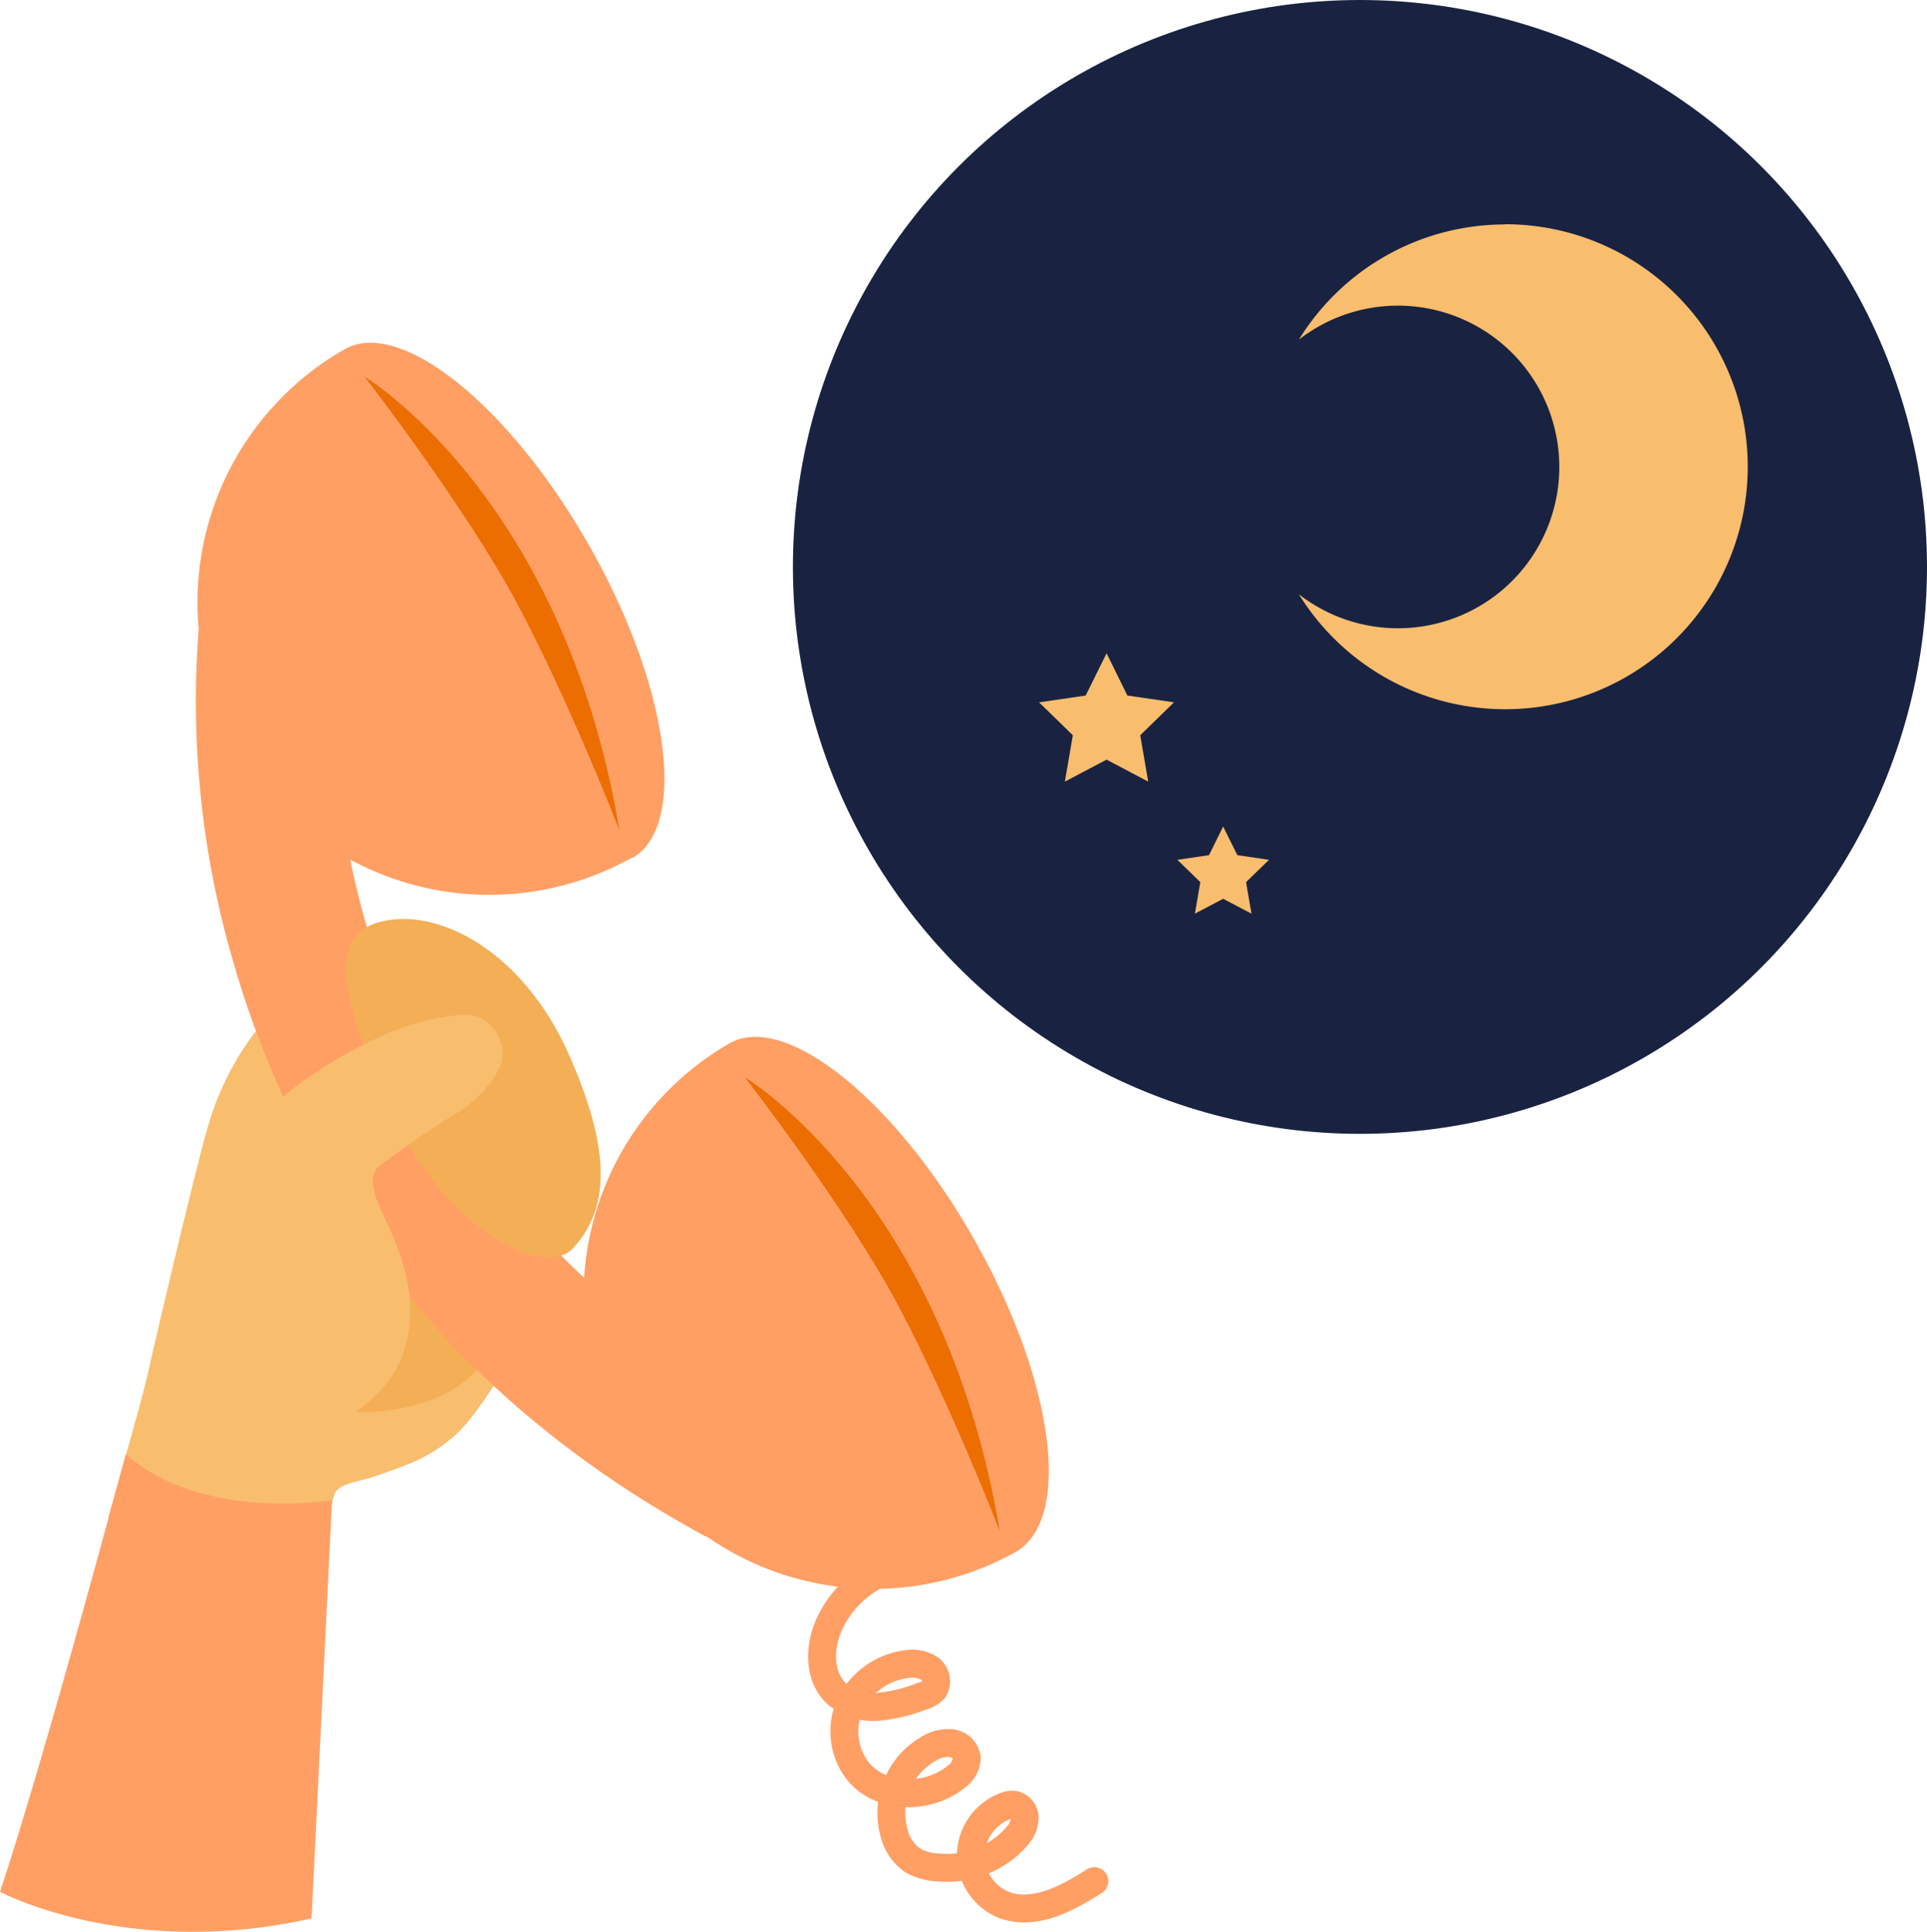 <svg xmlns="http://www.w3.org/2000/svg" viewBox="0 0 181.54 182.03"><defs><style>.cls-1{fill:#f9bd6e;}.cls-2{fill:#f4ae56;}.cls-3{fill:#ff9f64;}.cls-4{fill:#ec6d00;}.cls-5{fill:none;stroke:#ff9f64;stroke-linecap:round;stroke-linejoin:round;stroke-width:2.63px;}.cls-6{fill:#192341;}</style></defs><g id="レイヤー_2" data-name="レイヤー 2"><g id="L"><path class="cls-1" d="M12,146.42a3.28,3.28,0,0,1-1.69-3.83c1.33-4.77,3-10.39,3.72-13.61.36-1.69,4.5-19.35,5.61-23a27.08,27.08,0,0,1,4.13-8.38,34,34,0,0,1,9.39-8.35c2.59-1.64,4.91,1.4,7.43-.29l6.33,5.34L52.42,107l.75,5.4-1.09,5.71c-1.6,3.12-2.83,8.18-3.81,9.73-1.82,2.86-3.69,5.88-5.41,7.42-2.28,2-4.12,2.7-8,4-.89.28-2.7.53-3.22,1.3a2.55,2.55,0,0,0-.3.81c-.35,1.37-1,4-1.51,6.18A3.29,3.29,0,0,1,26.43,150a38.88,38.88,0,0,1-8.26-1.35A32.65,32.65,0,0,1,12,146.42Z"/><path class="cls-2" d="M47.84,118.43S50.33,131.7,35.63,133c-15.26,1.38-6.85-17.63-6.85-17.63l8.79-9.93,16.93,7.9Z"/><path class="cls-3" d="M31.28,141.35s-12.13,2.1-19.43-4.32c0,0-7.57,28.38-11.85,41.23,0,0,11.93,6.42,29.35,2.51Z"/><path class="cls-3" d="M91.8,116.83c-7.45-13.16-17.75-21.43-23-18.56h0l0,0h0s0,0,0,0a27.45,27.45,0,0,0-13.77,22.13A73.34,73.34,0,0,1,33,81a27.5,27.5,0,0,0,26.52-.18l.05,0,0,0,.06,0h0c5.19-3.08,3.39-16.16-4.07-29.32S37.85,30,32.55,32.86h0l0,0h0l0,0A27.49,27.49,0,0,0,18.72,59.3a87.24,87.24,0,0,0,3.33,31.59c4.66,16.14,16.16,38.6,44.47,53.91l0-.06a27.51,27.51,0,0,0,29.21,1.48l0,0,0,0,0,0h0C101.07,143.08,99.26,130,91.8,116.83Z"/><path class="cls-4" d="M34.35,35.5s18.72,11.18,24,42.72c0,0-4.66-12-9.53-21.17S34.35,35.5,34.35,35.5Z"/><path class="cls-4" d="M70.18,101.52s18.71,11.18,24,42.73c0,0-4.66-12-9.53-21.18S70.18,101.52,70.18,101.52Z"/><path class="cls-5" d="M83.47,148a9.78,9.78,0,0,0-5.37,5.11c-.94,2.13-1,4.9.74,6.49a5.35,5.35,0,0,0,3.92,1.23,15.69,15.69,0,0,0,4.1-1,2.33,2.33,0,0,0,1.12-.64,1.48,1.48,0,0,0-.46-2,3.07,3.07,0,0,0-2.19-.37,6.88,6.88,0,0,0-5.22,3.76,6.12,6.12,0,0,0,.72,6.32c2.18,2.66,6.6,2.69,9.25.52a2.25,2.25,0,0,0,1-1.79,1.67,1.67,0,0,0-1.4-1.37,3.36,3.36,0,0,0-2,.41,7,7,0,0,0-3.44,8.08A4.4,4.4,0,0,0,86,175.31a5.19,5.19,0,0,0,2.48.66,8.72,8.72,0,0,0,7.38-3,2.7,2.7,0,0,0,.67-1.6,1.27,1.27,0,0,0-1-1.31,1.61,1.61,0,0,0-.78.11,5,5,0,0,0-.09,9.36c2.84,1,5.89-.65,8.44-2.27"/><path class="cls-2" d="M53.56,99.29c4.31,9.68,3.6,14.76.52,18.23s-12.67-2.67-17-12.36-6.92-16.81-1.24-18.3C41.26,85.45,49.25,89.61,53.56,99.29Z"/><path class="cls-1" d="M23.42,108.27a11.42,11.42,0,0,1,3.7-5.31,42.77,42.77,0,0,1,9.11-5.46,23.64,23.64,0,0,1,6.83-1.84,3.65,3.65,0,0,1,4,5,11.1,11.1,0,0,1-4,4.2,85.74,85.74,0,0,0-7.42,5.1,1.65,1.65,0,0,0-.49.92,4.94,4.94,0,0,0,.37,2.22c.88,2.48,4.74,8.27,2.37,14.67-1.36,3.66-5,5.77-7.36,7.19-1.68,1-4.05.41-5.44-.33-4.6-2.48-4-5.83-4.89-9.21C19.16,121.85,21.86,112.92,23.42,108.27Z"/><circle class="cls-6" cx="128.12" cy="53.42" r="53.42"/><path class="cls-1" d="M141.79,21.15A22.8,22.8,0,0,0,122.37,32a15.2,15.2,0,1,1,0,24,22.85,22.85,0,1,0,19.42-34.87Z"/><polygon class="cls-1" points="104.25 61.56 106.21 65.54 110.6 66.18 107.42 69.28 108.17 73.65 104.25 71.58 100.32 73.65 101.07 69.28 97.89 66.18 102.28 65.54 104.25 61.56"/><polygon class="cls-1" points="115.23 77.88 116.57 80.58 119.55 81.02 117.39 83.12 117.9 86.09 115.23 84.69 112.57 86.09 113.08 83.12 110.92 81.02 113.9 80.58 115.23 77.88"/></g></g></svg>